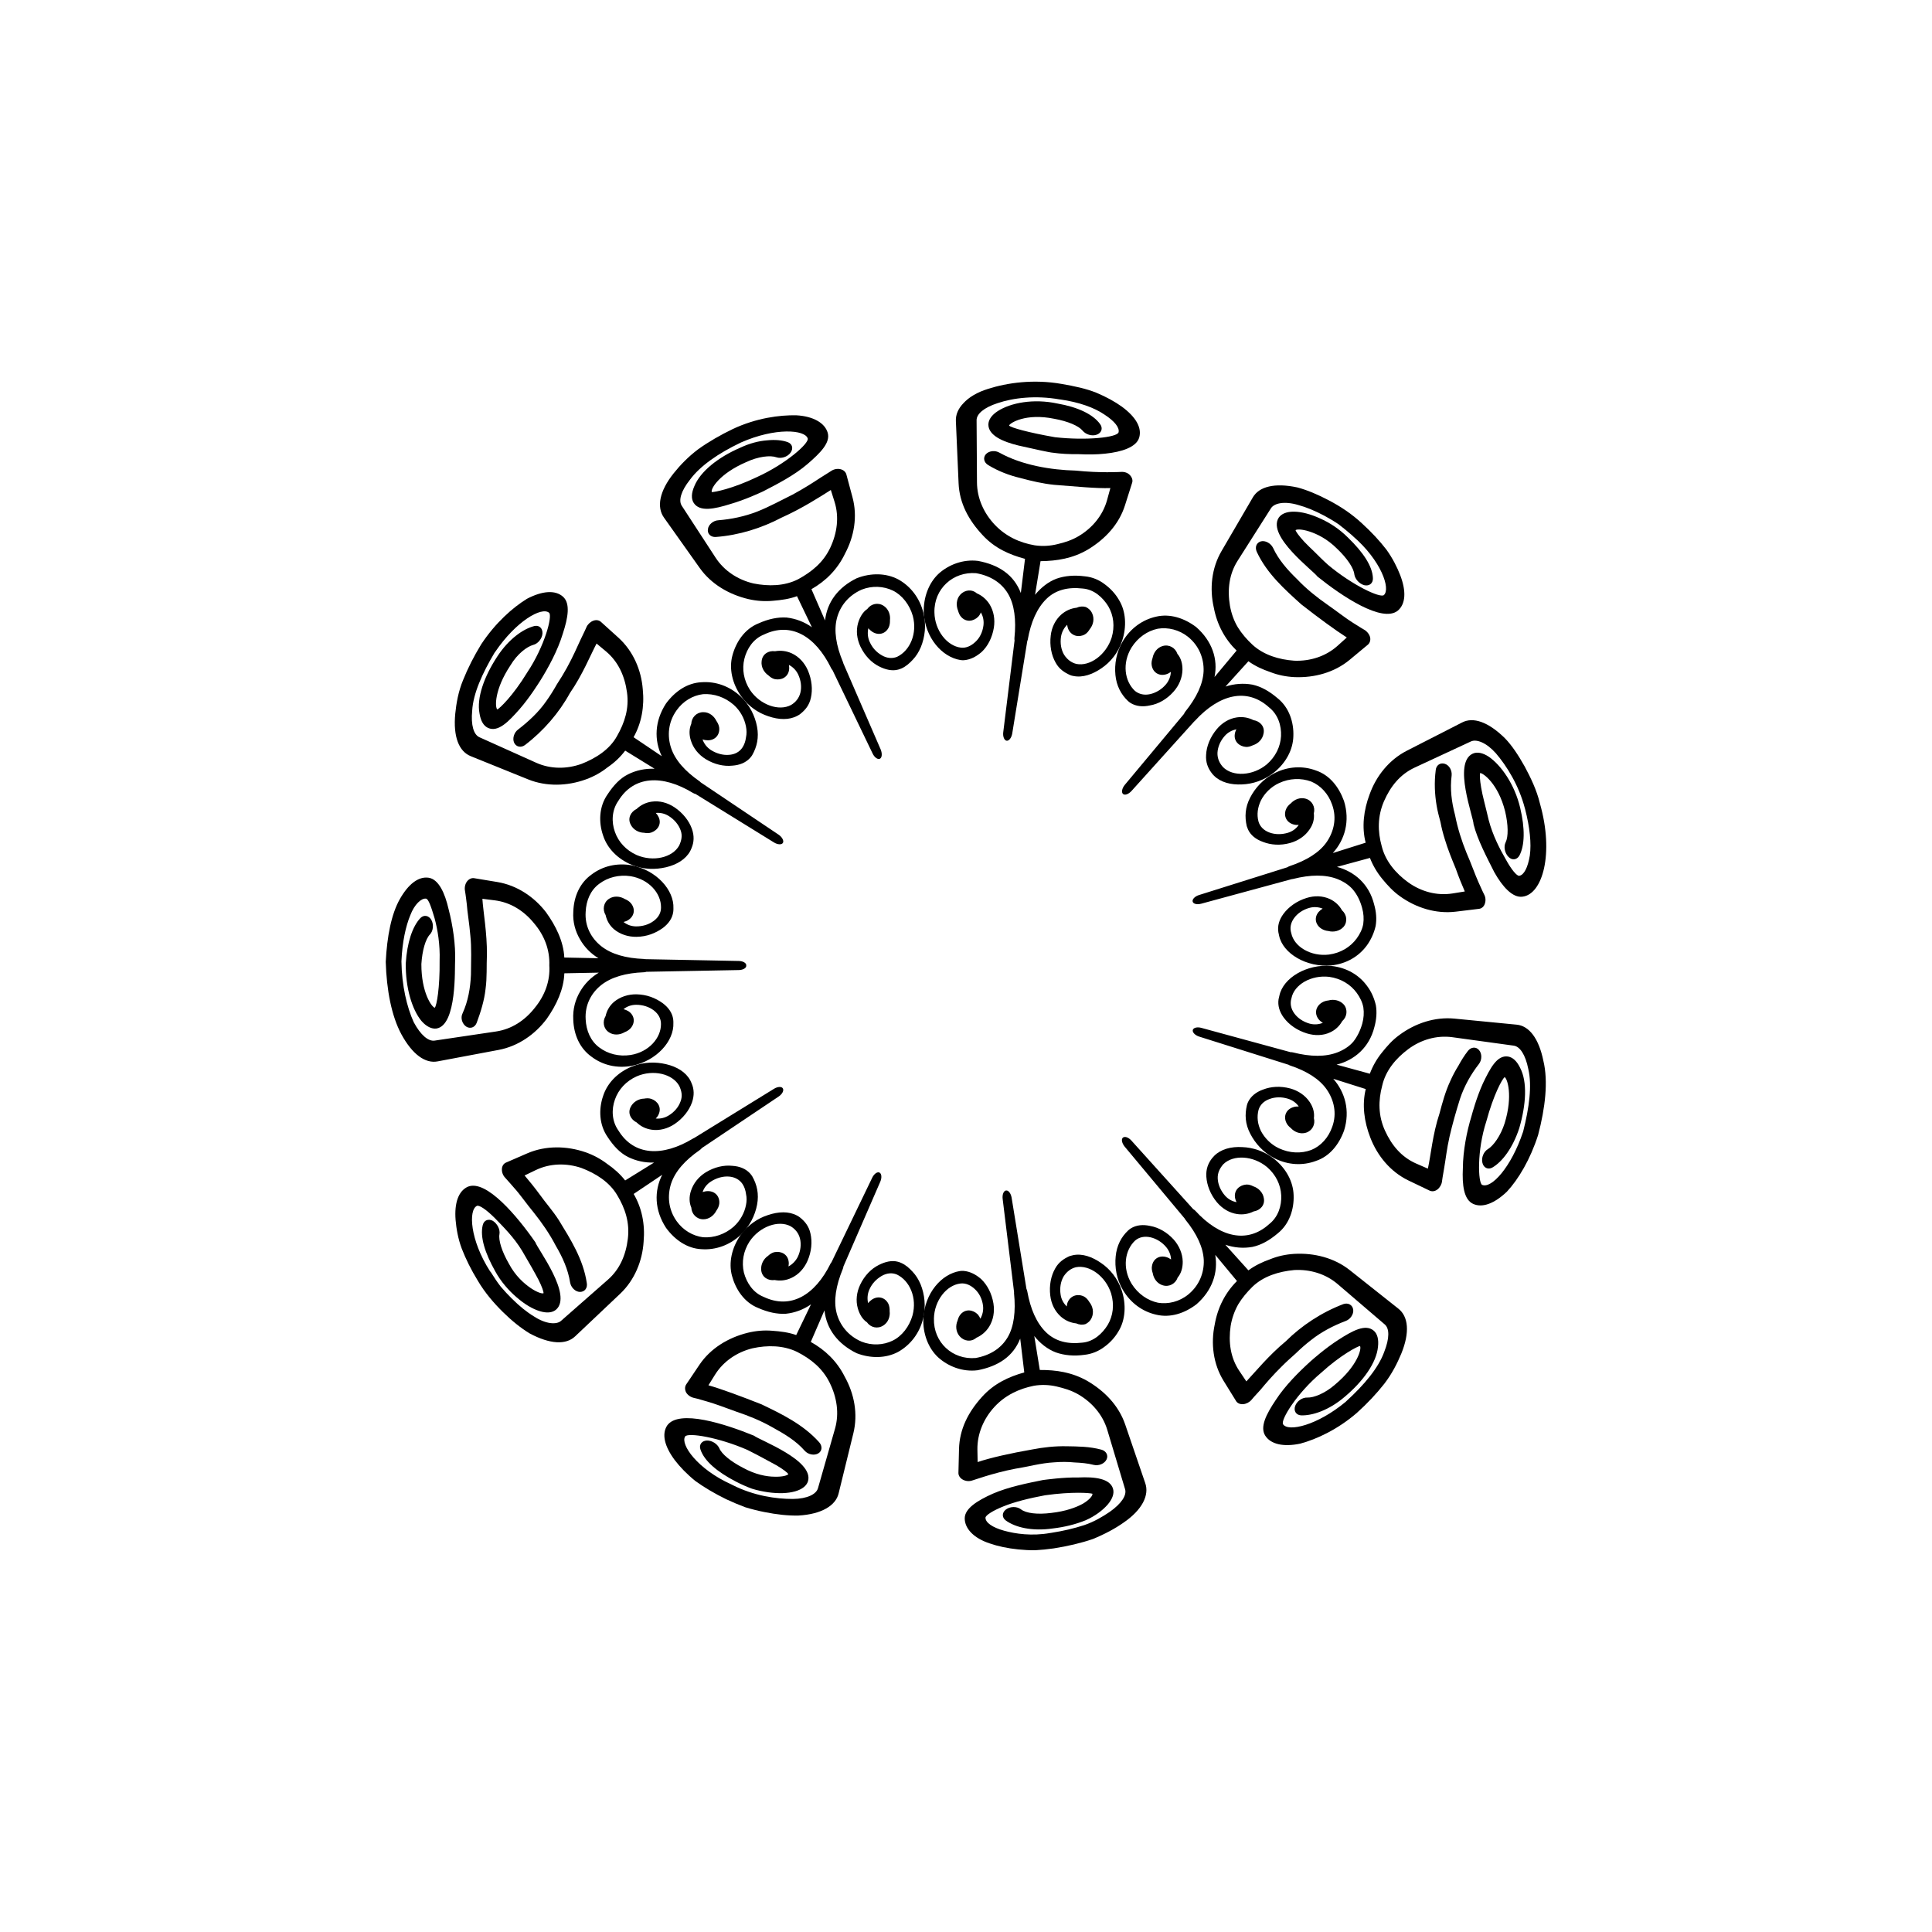 <?xml version="1.0" encoding="utf-8"?>
<!-- Generator: Adobe Illustrator 16.0.4, SVG Export Plug-In . SVG Version: 6.00 Build 0)  -->
<!DOCTYPE svg PUBLIC "-//W3C//DTD SVG 1.1//EN" "http://www.w3.org/Graphics/SVG/1.1/DTD/svg11.dtd">
<svg version="1.1" id="Layer_1" xmlns="http://www.w3.org/2000/svg" xmlns:xlink="http://www.w3.org/1999/xlink" x="0px" y="0px"
	 width="50px" height="50px" viewBox="0 0 50 50" enable-background="new 0 0 50 50" xml:space="preserve">
<g>
	<path d="M38.511,29.736c-0.11,0.064-0.179,0.221-0.147,0.354c0.028,0.131,0.145,0.189,0.258,0.126
		c0.256-0.148,0.53-0.508,0.697-1.021c0.176-0.605,0.213-1.193,0.023-1.557c-0.085-0.177-0.192-0.275-0.314-0.295
		c-0.29-0.044-0.467,0.317-0.648,0.689c-0.169,0.374-0.278,0.78-0.301,0.864c-0.119,0.388-0.217,0.889-0.22,1.335
		c-0.021,0.438,0.024,0.812,0.263,0.924c0.24,0.112,0.553-0.006,0.877-0.315c0.296-0.318,0.604-0.832,0.807-1.466
		c0.186-0.705,0.264-1.392,0.137-1.917c-0.119-0.588-0.373-0.91-0.695-0.939l-1.604-0.156c-0.51-0.05-1.02,0.12-1.43,0.425
		c-0.182,0.132-0.318,0.288-0.451,0.455c-0.135,0.167-0.238,0.349-0.312,0.546l-0.86-0.235c0.463-0.116,0.848-0.445,0.979-0.976
		c0.052-0.19,0.068-0.381,0.037-0.562c-0.043-0.183-0.117-0.352-0.225-0.495c-0.211-0.292-0.536-0.479-0.925-0.521
		c-0.639-0.056-1.253,0.309-1.347,0.771l-0.021,0.091c-0.024,0.159,0.021,0.321,0.134,0.475c0.136,0.184,0.348,0.331,0.596,0.408
		c0.207,0.064,0.422,0.06,0.604-0.026c0.136-0.062,0.244-0.165,0.313-0.29c0.127-0.111,0.15-0.3,0.043-0.429
		c-0.1-0.112-0.262-0.146-0.396-0.108c-0.062,0.007-0.121,0.022-0.178,0.059c-0.162,0.104-0.193,0.292-0.073,0.436
		c0.029,0.034,0.064,0.062,0.104,0.084c-0.106,0.045-0.228,0.053-0.345,0.021c-0.168-0.048-0.309-0.144-0.396-0.266
		c-0.088-0.123-0.113-0.259-0.072-0.391c0.069-0.353,0.511-0.608,0.978-0.553c0.299,0.042,0.551,0.194,0.713,0.417
		c0.08,0.111,0.146,0.24,0.17,0.376c0.02,0.136,0.01,0.278-0.029,0.419c-0.052,0.182-0.13,0.337-0.229,0.463
		c-0.104,0.124-0.25,0.215-0.404,0.276c-0.313,0.124-0.703,0.12-1.158,0.005c-0.021-0.006-0.045-0.008-0.063-0.006l-2.311-0.63
		c-0.106-0.029-0.207-0.004-0.221,0.057c-0.013,0.06,0.062,0.136,0.165,0.169l2.314,0.729c0.01,0.005,0.018,0.011,0.025,0.014
		c0.447,0.148,0.773,0.354,0.963,0.626c0.184,0.266,0.271,0.614,0.142,0.967c-0.097,0.278-0.292,0.496-0.542,0.598
		c-0.264,0.098-0.561,0.085-0.835-0.042c-0.214-0.101-0.372-0.268-0.466-0.445c-0.089-0.18-0.111-0.369-0.064-0.55
		c0.039-0.131,0.138-0.229,0.283-0.281c0.145-0.055,0.315-0.059,0.482-0.007c0.115,0.037,0.211,0.106,0.276,0.2
		c-0.046-0.002-0.092,0.001-0.137,0.016c-0.183,0.053-0.265,0.226-0.188,0.397c0.026,0.061,0.07,0.106,0.12,0.146
		c0.098,0.106,0.249,0.163,0.39,0.12c0.164-0.049,0.249-0.216,0.207-0.377c0.018-0.143-0.02-0.283-0.107-0.415
		c-0.117-0.176-0.301-0.297-0.507-0.354c-0.253-0.067-0.494-0.052-0.702,0.029c-0.186,0.066-0.316,0.176-0.387,0.32
		c-0.014,0.026-0.022,0.057-0.031,0.086c-0.057,0.24-0.046,0.486,0.088,0.739c0.127,0.249,0.342,0.488,0.629,0.635
		c0.35,0.176,0.729,0.194,1.069,0.067c0.354-0.117,0.597-0.422,0.729-0.787c0.161-0.516,0.024-0.994-0.28-1.339l0.841,0.266
		c-0.1,0.406-0.043,0.843,0.119,1.259c0.182,0.471,0.521,0.881,0.98,1.104L37,30.814c0.062,0.028,0.137,0.019,0.201-0.031
		c0.062-0.048,0.109-0.129,0.118-0.21c0.001-0.003,0.005-0.037,0.014-0.097c0.011-0.061,0.024-0.146,0.042-0.248
		c0.037-0.207,0.068-0.5,0.139-0.812c0.072-0.312,0.166-0.647,0.271-0.979c0.109-0.329,0.285-0.64,0.491-0.903
		c0.079-0.104,0.081-0.267,0.001-0.358c-0.078-0.093-0.207-0.081-0.287,0.021c-0.094,0.121-0.173,0.248-0.244,0.379
		c-0.081,0.129-0.152,0.264-0.213,0.401c-0.127,0.272-0.205,0.562-0.279,0.84c-0.181,0.544-0.225,1.097-0.301,1.427l-0.299-0.13
		c-0.381-0.166-0.637-0.47-0.812-0.856c-0.174-0.384-0.174-0.776-0.071-1.16c0.088-0.392,0.353-0.707,0.675-0.947
		c0.326-0.242,0.729-0.362,1.135-0.309l1.593,0.219c0.162,0.021,0.305,0.236,0.378,0.604c0.102,0.434,0.021,1.005-0.129,1.604
		l-0.008,0.027c-0.306,0.915-0.82,1.475-1.058,1.368c-0.104-0.05-0.141-0.877,0.11-1.647c0.186-0.686,0.411-1.098,0.473-1.14
		c0.07,0.036,0.218,0.476,0.002,1.187C38.836,29.4,38.646,29.653,38.511,29.736z"/>
	<path d="M33.836,36.169c-0.13-0.007-0.27,0.089-0.316,0.214c-0.047,0.127,0.02,0.237,0.148,0.246
		c0.294,0.012,0.727-0.131,1.133-0.48c0.482-0.405,0.822-0.885,0.861-1.292c0.022-0.191-0.014-0.334-0.105-0.415
		c-0.219-0.194-0.568,0.008-0.914,0.229c-0.347,0.223-0.658,0.5-0.725,0.559c-0.299,0.271-0.66,0.629-0.902,1.003
		c-0.246,0.366-0.414,0.697-0.272,0.921s0.473,0.299,0.907,0.207c0.417-0.112,0.963-0.362,1.465-0.796
		c0.27-0.243,0.511-0.5,0.711-0.755c0.199-0.258,0.336-0.533,0.438-0.777c0.226-0.553,0.184-0.963-0.078-1.167l-1.259-0.998
		c-0.396-0.313-0.915-0.447-1.432-0.418c-0.226,0.014-0.435,0.061-0.625,0.139c-0.199,0.07-0.394,0.163-0.562,0.288l-0.597-0.663
		c0.229,0.077,0.464,0.098,0.7,0.056c0.229-0.048,0.442-0.17,0.652-0.347c0.312-0.247,0.428-0.639,0.415-0.987
		c-0.009-0.353-0.194-0.696-0.505-0.944c-0.254-0.203-0.555-0.296-0.826-0.305c-0.285-0.017-0.548,0.052-0.721,0.223
		c-0.021,0.021-0.042,0.044-0.061,0.068c-0.1,0.129-0.158,0.28-0.146,0.473c0.014,0.224,0.107,0.463,0.273,0.663
		c0.14,0.165,0.323,0.277,0.526,0.306c0.148,0.022,0.297-0.003,0.425-0.068c0.168-0.026,0.299-0.162,0.264-0.343
		c-0.023-0.148-0.139-0.264-0.272-0.307c-0.058-0.029-0.116-0.049-0.181-0.046c-0.177,0.014-0.318,0.143-0.294,0.33
		c0.006,0.044,0.021,0.086,0.04,0.126c-0.113-0.021-0.219-0.079-0.299-0.171c-0.113-0.13-0.18-0.287-0.187-0.438
		c-0.008-0.15,0.055-0.271,0.145-0.373c0.256-0.253,0.771-0.225,1.13,0.073c0.229,0.197,0.355,0.459,0.368,0.732
		c0.013,0.271-0.078,0.562-0.312,0.745c-0.566,0.514-1.281,0.344-1.912-0.347c-0.018-0.017-0.033-0.03-0.053-0.04l-1.602-1.777
		c-0.075-0.083-0.173-0.116-0.22-0.072c-0.046,0.042-0.022,0.146,0.049,0.232l1.555,1.863c0.005,0.009,0.009,0.02,0.016,0.027
		c0.299,0.37,0.46,0.719,0.475,1.048c0.01,0.322-0.113,0.653-0.405,0.89c-0.229,0.185-0.517,0.254-0.779,0.211
		c-0.271-0.058-0.518-0.229-0.68-0.485c-0.251-0.411-0.18-0.876,0.089-1.126c0.104-0.088,0.241-0.116,0.394-0.083
		c0.15,0.034,0.299,0.124,0.407,0.253c0.077,0.091,0.123,0.209,0.127,0.321c-0.035-0.025-0.076-0.048-0.121-0.061
		c-0.183-0.055-0.345,0.046-0.373,0.232c-0.013,0.062,0.001,0.127,0.021,0.187c0.024,0.144,0.12,0.271,0.263,0.312
		c0.166,0.049,0.328-0.046,0.382-0.203c0.091-0.106,0.132-0.258,0.13-0.412c-0.005-0.21-0.092-0.41-0.234-0.571
		c-0.174-0.191-0.393-0.313-0.606-0.351c-0.188-0.042-0.359-0.025-0.499,0.06c-0.023,0.017-0.051,0.033-0.072,0.055
		c-0.182,0.17-0.297,0.393-0.324,0.673c-0.028,0.275,0.021,0.594,0.188,0.871c0.2,0.338,0.512,0.56,0.865,0.638
		c0.357,0.085,0.729-0.033,1.039-0.271c0.406-0.355,0.563-0.816,0.485-1.278l0.562,0.677c-0.298,0.297-0.498,0.678-0.576,1.126
		c-0.104,0.492-0.04,1.02,0.229,1.456l0.322,0.521c0.033,0.059,0.104,0.09,0.186,0.084c0.081-0.007,0.162-0.05,0.214-0.111
		c0.001-0.003,0.024-0.028,0.063-0.074c0.041-0.045,0.1-0.107,0.17-0.186c0.136-0.165,0.326-0.385,0.553-0.608
		c0.111-0.112,0.236-0.224,0.363-0.337c0.123-0.12,0.252-0.234,0.391-0.341c0.271-0.216,0.587-0.378,0.896-0.495
		c0.123-0.043,0.215-0.178,0.197-0.297c-0.018-0.12-0.132-0.183-0.254-0.141c-0.562,0.213-1.082,0.556-1.49,0.962
		c-0.442,0.365-0.787,0.79-1.021,1.039l-0.182-0.271c-0.229-0.34-0.286-0.744-0.225-1.162c0.033-0.203,0.102-0.394,0.197-0.562
		c0.1-0.165,0.225-0.314,0.367-0.454c0.287-0.277,0.686-0.396,1.08-0.433c0.406-0.023,0.812,0.096,1.123,0.361l1.221,1.046
		c0.125,0.105,0.125,0.36-0.012,0.708c-0.15,0.419-0.521,0.858-0.977,1.274l-0.021,0.021c-0.739,0.614-1.488,0.785-1.621,0.581
		c-0.07-0.11,0.358-0.804,0.979-1.327c0.523-0.475,0.946-0.688,1.012-0.699c0.049,0.077-0.072,0.519-0.641,0.995
		C34.29,36.064,33.996,36.175,33.836,36.169z"/>
	<path d="M28.023,38.917c-0.178,0.098-0.449,0.196-0.815,0.237c-0.354,0.046-0.657,0.011-0.789-0.095
		c-0.104-0.077-0.274-0.075-0.382,0.004c-0.108,0.079-0.113,0.207-0.008,0.286c0.242,0.178,0.678,0.285,1.212,0.208
		c0.312-0.036,0.604-0.11,0.854-0.212c0.245-0.108,0.442-0.258,0.572-0.407c0.125-0.147,0.172-0.287,0.139-0.405
		c-0.076-0.275-0.487-0.316-0.896-0.296c-0.412-0.006-0.827,0.056-0.913,0.065c-0.398,0.08-0.896,0.178-1.302,0.354
		c-0.404,0.18-0.725,0.383-0.728,0.635c-0.002,0.268,0.234,0.518,0.648,0.653c0.206,0.072,0.456,0.126,0.738,0.155
		c0.141,0.013,0.287,0.024,0.441,0.021c0.154-0.009,0.314-0.024,0.479-0.048c0.356-0.056,0.702-0.136,1.01-0.242
		c0.305-0.125,0.574-0.269,0.791-0.422c0.492-0.335,0.674-0.718,0.564-1.027l-0.52-1.521c-0.166-0.48-0.525-0.857-0.979-1.122
		c-0.394-0.223-0.805-0.286-1.229-0.283l-0.143-0.879c0.148,0.188,0.341,0.342,0.56,0.425c0.216,0.076,0.465,0.1,0.735,0.062
		c0.195-0.02,0.374-0.096,0.521-0.208c0.149-0.108,0.272-0.245,0.361-0.397c0.184-0.296,0.207-0.7,0.084-1.068
		c-0.104-0.309-0.308-0.553-0.531-0.703c-0.229-0.16-0.488-0.253-0.725-0.203c-0.029,0.006-0.061,0.014-0.089,0.023
		c-0.147,0.066-0.282,0.153-0.375,0.321c-0.11,0.192-0.159,0.443-0.127,0.702c0.025,0.214,0.12,0.409,0.275,0.545
		c0.114,0.1,0.251,0.159,0.396,0.174c0.077,0.036,0.161,0.042,0.234,0.021c0.071-0.03,0.134-0.089,0.168-0.169
		c0.062-0.139,0.026-0.296-0.062-0.405c-0.033-0.055-0.072-0.104-0.127-0.136c-0.156-0.087-0.343-0.04-0.424,0.122
		c-0.021,0.04-0.029,0.084-0.033,0.128c-0.085-0.08-0.144-0.188-0.16-0.309c-0.026-0.171,0.003-0.337,0.078-0.466
		c0.078-0.123,0.188-0.207,0.317-0.239c0.354-0.07,0.771,0.233,0.913,0.678c0.086,0.29,0.052,0.576-0.087,0.812
		c-0.139,0.228-0.368,0.438-0.663,0.462c-0.377,0.043-0.693-0.034-0.936-0.27c-0.244-0.239-0.402-0.599-0.485-1.062
		c-0.005-0.021-0.012-0.043-0.021-0.062l-0.384-2.362c-0.02-0.109-0.082-0.192-0.145-0.182c-0.062,0.01-0.1,0.107-0.086,0.219
		l0.295,2.41c0,0.01-0.002,0.02-0.001,0.031c0.048,0.462-0.001,0.869-0.169,1.146c-0.168,0.28-0.451,0.462-0.824,0.529
		c-0.593,0.052-1.096-0.4-1.08-1.02c0.009-0.463,0.324-0.867,0.688-0.908c0.135-0.016,0.267,0.045,0.375,0.149
		c0.108,0.1,0.185,0.25,0.207,0.42c0.016,0.12-0.01,0.239-0.068,0.342c-0.016-0.041-0.039-0.079-0.067-0.111
		c-0.124-0.123-0.313-0.149-0.44-0.008c-0.043,0.048-0.067,0.105-0.083,0.167c-0.058,0.133-0.045,0.292,0.053,0.406
		c0.113,0.131,0.3,0.155,0.432,0.04c0.134-0.059,0.249-0.156,0.331-0.285c0.11-0.177,0.146-0.39,0.112-0.604
		c-0.042-0.256-0.159-0.48-0.319-0.632c-0.138-0.119-0.29-0.197-0.453-0.21c-0.029-0.002-0.062-0.001-0.093,0.003
		c-0.478,0.073-0.914,0.573-0.949,1.225c-0.016,0.388,0.123,0.768,0.383,1.009c0.257,0.233,0.632,0.383,1.021,0.334
		c0.534-0.104,0.919-0.354,1.103-0.819l0.105,0.875c-0.407,0.114-0.785,0.29-1.094,0.633c-0.354,0.391-0.583,0.833-0.595,1.354
		l-0.015,0.614c-0.001,0.067,0.04,0.132,0.11,0.172c0.072,0.041,0.163,0.051,0.24,0.026c0.006-0.002,0.133-0.043,0.336-0.108
		c0.203-0.062,0.478-0.14,0.792-0.2c0.312-0.047,0.653-0.146,1.002-0.164c0.173-0.014,0.348-0.015,0.521,0.003
		c0.172,0.008,0.339,0.021,0.504,0.064c0.127,0.03,0.276-0.032,0.328-0.141c0.054-0.109-0.013-0.224-0.138-0.255
		c-0.3-0.081-0.597-0.082-0.897-0.087c-0.302-0.006-0.599,0.027-0.883,0.082c-0.563,0.098-1.089,0.216-1.418,0.327l-0.006-0.324
		c-0.006-0.408,0.162-0.801,0.441-1.104c0.278-0.301,0.634-0.469,1.023-0.547c0.197-0.033,0.396-0.025,0.589,0.02
		c0.191,0.045,0.376,0.099,0.555,0.202c0.354,0.204,0.634,0.525,0.752,0.916l0.462,1.54c0.047,0.156-0.092,0.37-0.396,0.585
		c-0.183,0.124-0.401,0.255-0.661,0.344c-0.26,0.085-0.549,0.153-0.854,0.2l-0.029,0.004c-0.473,0.084-0.896,0.022-1.193-0.06
		c-0.302-0.084-0.479-0.209-0.48-0.334c-0.002-0.062,0.188-0.185,0.472-0.298c0.284-0.115,0.665-0.209,1.067-0.284
		c0.702-0.099,1.17-0.062,1.229-0.04C28.282,38.703,28.2,38.813,28.023,38.917z"/>
	<path d="M22.17,35.021c0.364,0.14,0.757,0.134,1.072-0.033c0.32-0.18,0.555-0.483,0.648-0.863c0.078-0.313,0.039-0.632-0.065-0.887
		c-0.054-0.128-0.124-0.239-0.209-0.328c-0.085-0.093-0.183-0.179-0.292-0.225c-0.028-0.015-0.06-0.023-0.086-0.031
		c-0.156-0.043-0.328-0.001-0.494,0.083c-0.195,0.096-0.371,0.275-0.482,0.51c-0.093,0.194-0.119,0.411-0.062,0.613
		c0.041,0.145,0.12,0.286,0.236,0.36c0.096,0.137,0.277,0.18,0.424,0.084c0.125-0.078,0.182-0.229,0.164-0.371
		c0.003-0.065-0.006-0.129-0.031-0.187c-0.082-0.169-0.268-0.219-0.426-0.114c-0.039,0.026-0.072,0.058-0.101,0.093
		c-0.025-0.116-0.017-0.237,0.032-0.349c0.069-0.159,0.182-0.273,0.318-0.354c0.135-0.077,0.272-0.09,0.398-0.036
		c0.328,0.158,0.525,0.599,0.402,1.056c-0.082,0.288-0.273,0.537-0.515,0.654c-0.24,0.117-0.536,0.133-0.809,0.024
		c-0.345-0.151-0.558-0.427-0.64-0.738c-0.082-0.315-0.021-0.703,0.16-1.143c0.009-0.021,0.014-0.043,0.016-0.063l0.954-2.194
		c0.044-0.103,0.035-0.209-0.021-0.236c-0.055-0.027-0.139,0.031-0.188,0.133l-1.054,2.188c-0.007,0.008-0.015,0.016-0.019,0.024
		c-0.412,0.842-1.049,1.201-1.739,0.871c-0.275-0.109-0.44-0.368-0.509-0.629c-0.062-0.267-0.016-0.553,0.148-0.806
		c0.262-0.388,0.75-0.56,1.064-0.39c0.115,0.07,0.204,0.173,0.24,0.318c0.035,0.146,0.018,0.313-0.057,0.472
		c-0.055,0.108-0.139,0.193-0.241,0.248c0.009-0.045,0.011-0.09,0.003-0.134c-0.028-0.185-0.198-0.271-0.373-0.234
		c-0.061,0.016-0.112,0.051-0.158,0.093c-0.118,0.08-0.193,0.223-0.178,0.372c0.019,0.182,0.178,0.279,0.348,0.255
		c0.145,0.027,0.291,0.012,0.43-0.053c0.188-0.085,0.332-0.244,0.42-0.442c0.104-0.237,0.128-0.493,0.076-0.712
		c-0.041-0.188-0.145-0.312-0.271-0.413c-0.023-0.019-0.05-0.034-0.077-0.049c-0.213-0.114-0.481-0.104-0.754-0.011
		c-0.258,0.082-0.521,0.258-0.709,0.522c-0.225,0.322-0.311,0.712-0.219,1.05c0.09,0.336,0.309,0.685,0.677,0.831
		c0.247,0.109,0.487,0.163,0.716,0.15c0.236-0.025,0.455-0.107,0.652-0.244l-0.383,0.795c-0.197-0.07-0.412-0.097-0.621-0.111
		c-0.208-0.018-0.424,0-0.642,0.054c-0.505,0.127-0.957,0.405-1.241,0.825l-0.343,0.51c-0.038,0.057-0.039,0.134-0.003,0.206
		c0.041,0.069,0.115,0.122,0.197,0.141c0.002,0,0.036,0.01,0.096,0.023c0.06,0.017,0.143,0.041,0.244,0.07
		c0.204,0.058,0.473,0.158,0.772,0.268c0.306,0.102,0.63,0.232,0.933,0.406c0.305,0.168,0.604,0.345,0.828,0.603
		c0.09,0.1,0.248,0.129,0.351,0.068c0.104-0.062,0.11-0.193,0.021-0.291c-0.415-0.462-0.97-0.729-1.491-0.979
		c-0.537-0.212-1.039-0.398-1.373-0.493l0.172-0.276c0.218-0.347,0.568-0.582,0.967-0.681c0.387-0.085,0.801-0.079,1.156,0.093
		c0.357,0.183,0.66,0.424,0.845,0.803c0.186,0.377,0.247,0.791,0.137,1.18l-0.442,1.545c-0.045,0.157-0.279,0.274-0.648,0.278
		c-0.434,0.002-1.018-0.083-1.566-0.362l-0.027-0.014c-0.881-0.396-1.326-1.037-1.197-1.241c0.07-0.107,0.863,0.021,1.61,0.347
		c0.319,0.158,0.571,0.303,0.759,0.402c0.182,0.108,0.284,0.192,0.303,0.225c-0.025,0.034-0.149,0.073-0.355,0.067
		c-0.207-0.001-0.495-0.053-0.818-0.23c-0.316-0.162-0.555-0.358-0.614-0.506c-0.052-0.115-0.194-0.205-0.325-0.2
		c-0.133,0.007-0.207,0.111-0.162,0.235c0.1,0.298,0.436,0.578,0.913,0.826c0.14,0.072,0.281,0.136,0.42,0.186
		c0.144,0.045,0.282,0.072,0.416,0.092c0.271,0.037,0.509,0.03,0.7-0.024c0.184-0.053,0.297-0.145,0.333-0.262
		c0.157-0.545-1.257-1.063-1.397-1.178c-0.74-0.303-1.945-0.693-2.248-0.264c-0.146,0.224-0.067,0.542,0.197,0.896
		c0.134,0.176,0.312,0.361,0.534,0.541c0.229,0.165,0.498,0.325,0.797,0.471c0.165,0.077,0.329,0.146,0.492,0.207
		c0.168,0.051,0.333,0.093,0.493,0.124c0.32,0.065,0.623,0.098,0.888,0.091c0.601-0.035,0.961-0.261,1.036-0.571l0.383-1.562
		c0.121-0.499,0.023-1.016-0.223-1.457c-0.205-0.411-0.516-0.7-0.88-0.903l0.354-0.817C21.39,34.395,21.678,34.779,22.17,35.021z"/>
	<path d="M17.237,31.777c0.229,0.313,0.551,0.536,0.92,0.552c0.361,0.025,0.723-0.101,1.01-0.368c0.234-0.22,0.375-0.51,0.426-0.783
		c0.053-0.278-0.002-0.521-0.125-0.735c-0.017-0.026-0.035-0.051-0.056-0.074c-0.108-0.12-0.269-0.187-0.462-0.198
		c-0.217-0.023-0.461,0.032-0.684,0.168c-0.183,0.113-0.32,0.281-0.385,0.482c-0.048,0.148-0.047,0.301,0.01,0.431
		c0.008,0.165,0.137,0.303,0.309,0.303c0.146,0.002,0.274-0.095,0.34-0.224c0.037-0.054,0.066-0.11,0.074-0.175
		c0.021-0.188-0.104-0.331-0.294-0.33c-0.046,0-0.093,0.01-0.136,0.024c0.033-0.106,0.111-0.206,0.213-0.271
		c0.141-0.093,0.311-0.141,0.465-0.13c0.152,0.011,0.275,0.077,0.353,0.191c0.051,0.076,0.08,0.167,0.092,0.262
		c0.021,0.09,0.019,0.188-0.001,0.285c-0.038,0.197-0.145,0.402-0.318,0.559c-0.229,0.2-0.513,0.293-0.791,0.274
		c-0.266-0.033-0.521-0.183-0.688-0.42c-0.218-0.309-0.239-0.662-0.141-0.969c0.104-0.313,0.356-0.602,0.747-0.872
		c0.019-0.014,0.034-0.028,0.048-0.047l1.987-1.333c0.093-0.062,0.144-0.155,0.11-0.211c-0.029-0.054-0.135-0.049-0.229,0.01
		l-2.066,1.273c-0.009,0.004-0.019,0.006-0.026,0.012c-0.797,0.483-1.534,0.448-1.934-0.205c-0.172-0.242-0.183-0.545-0.09-0.804
		c0.091-0.259,0.287-0.474,0.562-0.598c0.43-0.187,0.932-0.065,1.103,0.249c0.056,0.122,0.089,0.251,0.034,0.396
		c-0.05,0.144-0.156,0.274-0.306,0.366c-0.103,0.064-0.22,0.091-0.337,0.08c0.032-0.033,0.061-0.07,0.076-0.111
		c0.078-0.171-0.02-0.337-0.188-0.396c-0.062-0.021-0.123-0.02-0.188-0.008c-0.141,0.003-0.283,0.081-0.35,0.218
		c-0.084,0.163,0.008,0.327,0.156,0.399c0.104,0.101,0.237,0.166,0.389,0.188c0.203,0.029,0.41-0.026,0.591-0.146
		c0.216-0.146,0.376-0.348,0.451-0.559c0.063-0.18,0.056-0.346-0.008-0.493c-0.013-0.026-0.022-0.056-0.037-0.082
		c-0.116-0.213-0.347-0.351-0.624-0.416c-0.274-0.064-0.58-0.062-0.886,0.061c-0.368,0.15-0.637,0.427-0.745,0.763
		c-0.115,0.333-0.107,0.74,0.118,1.062c0.149,0.227,0.313,0.405,0.522,0.513c0.212,0.105,0.439,0.154,0.679,0.147l-0.748,0.463
		c-0.13-0.166-0.289-0.308-0.466-0.429c-0.165-0.126-0.354-0.229-0.563-0.302c-0.486-0.167-1.027-0.174-1.494,0.025l-0.562,0.244
		c-0.062,0.027-0.104,0.092-0.105,0.171c-0.003,0.08,0.029,0.165,0.089,0.225c0.002,0.003,0.023,0.026,0.065,0.073
		c0.04,0.046,0.1,0.11,0.166,0.189c0.146,0.159,0.307,0.396,0.512,0.644c0.199,0.25,0.4,0.536,0.561,0.847
		c0.176,0.298,0.319,0.614,0.372,0.952c0.022,0.131,0.136,0.245,0.257,0.246c0.125-0.002,0.197-0.104,0.175-0.23
		c-0.091-0.618-0.423-1.135-0.724-1.628c-0.155-0.242-0.344-0.452-0.487-0.654c-0.146-0.199-0.288-0.372-0.399-0.502l0.295-0.142
		c0.367-0.175,0.79-0.183,1.176-0.052c0.369,0.14,0.725,0.361,0.926,0.704c0.207,0.343,0.327,0.711,0.275,1.13
		c-0.051,0.42-0.209,0.791-0.521,1.062l-1.207,1.06c-0.115,0.104-0.393,0.087-0.698-0.112c-0.187-0.112-0.382-0.271-0.575-0.463
		c-0.1-0.098-0.195-0.201-0.29-0.312c-0.09-0.115-0.173-0.243-0.255-0.373L12.682,32.9c-0.521-0.812-0.562-1.588-0.339-1.692
		c0.059-0.027,0.241,0.095,0.458,0.311c0.211,0.218,0.5,0.501,0.711,0.852c0.181,0.307,0.324,0.558,0.422,0.745
		c0.095,0.188,0.137,0.316,0.132,0.353c-0.038,0.016-0.163-0.02-0.335-0.136c-0.166-0.116-0.392-0.307-0.564-0.634
		c-0.178-0.309-0.271-0.604-0.241-0.759c0.022-0.127-0.06-0.274-0.17-0.344c-0.115-0.063-0.233-0.019-0.263,0.111
		c-0.074,0.302,0.057,0.719,0.32,1.188c0.15,0.276,0.354,0.506,0.559,0.681c0.203,0.176,0.409,0.3,0.598,0.357
		c0.183,0.056,0.326,0.04,0.42-0.039c0.435-0.377-0.479-1.572-0.535-1.744c-0.455-0.657-1.268-1.636-1.747-1.438
		c-0.243,0.109-0.353,0.42-0.317,0.863c0.019,0.219,0.061,0.478,0.16,0.741c0.102,0.264,0.24,0.544,0.414,0.827
		c0.184,0.313,0.416,0.581,0.648,0.81c0.232,0.229,0.467,0.418,0.693,0.555c0.531,0.284,0.944,0.301,1.18,0.075l1.167-1.104
		c0.371-0.353,0.573-0.846,0.604-1.348c0.04-0.448-0.046-0.872-0.258-1.232l0.739-0.496C16.925,30.823,16.938,31.318,17.237,31.777z
		"/>
	<path d="M11.164,23.808c-0.067-0.117-0.193-0.141-0.284-0.049c-0.205,0.215-0.345,0.634-0.379,1.171
		c-0.008,0.627,0.16,1.197,0.408,1.494c0.127,0.146,0.266,0.21,0.386,0.194c0.536-0.081,0.47-1.581,0.483-1.753
		c0.016-0.403-0.057-0.911-0.169-1.338c-0.096-0.423-0.26-0.771-0.514-0.811c-0.264-0.04-0.526,0.162-0.747,0.552
		c-0.219,0.387-0.332,0.964-0.365,1.625c0.021,0.724,0.149,1.398,0.402,1.869c0.287,0.53,0.625,0.769,0.943,0.706l1.58-0.297
		c0.502-0.096,0.939-0.399,1.244-0.807c0.248-0.354,0.439-0.758,0.453-1.175l0.892-0.017c-0.204,0.123-0.368,0.288-0.486,0.492
		c-0.12,0.205-0.19,0.45-0.175,0.721c0.012,0.393,0.17,0.748,0.473,0.963c0.289,0.219,0.658,0.307,1.043,0.236
		c0.639-0.128,1.096-0.641,1.075-1.111c0.001-0.032-0.001-0.062-0.005-0.094c-0.021-0.159-0.117-0.302-0.271-0.417
		c-0.189-0.136-0.412-0.223-0.675-0.229c-0.215-0.004-0.424,0.062-0.588,0.198c-0.114,0.099-0.185,0.226-0.215,0.364
		c-0.087,0.144-0.056,0.328,0.087,0.422c0.122,0.081,0.281,0.07,0.406-0.004c0.061-0.023,0.115-0.058,0.158-0.106
		c0.123-0.146,0.098-0.334-0.062-0.438c-0.039-0.022-0.082-0.041-0.125-0.052c0.088-0.071,0.2-0.112,0.322-0.113
		c0.174-0.002,0.338,0.052,0.46,0.144c0.122,0.093,0.188,0.216,0.187,0.353c0.004,0.362-0.315,0.726-0.785,0.802
		c-0.303,0.047-0.59-0.028-0.812-0.195c-0.225-0.167-0.338-0.436-0.352-0.727c-0.023-0.375,0.146-0.684,0.404-0.889
		c0.265-0.207,0.637-0.312,1.105-0.33c0.021-0.001,0.045-0.005,0.062-0.012l2.394-0.045c0.112-0.002,0.198-0.055,0.191-0.117
		c0.008-0.062-0.079-0.115-0.19-0.118l-2.428-0.047c-0.012-0.002-0.021-0.005-0.029-0.005c-0.471-0.018-0.843-0.124-1.105-0.33
		c-0.258-0.205-0.43-0.514-0.404-0.889c0.013-0.293,0.125-0.561,0.352-0.727c0.223-0.167,0.51-0.241,0.811-0.196
		c0.473,0.079,0.789,0.44,0.787,0.804c0.003,0.136-0.062,0.259-0.187,0.352c-0.123,0.093-0.286,0.145-0.46,0.143
		c-0.122-0.001-0.234-0.042-0.323-0.114c0.044-0.01,0.087-0.027,0.126-0.053c0.158-0.102,0.186-0.29,0.062-0.436
		c-0.043-0.05-0.1-0.082-0.156-0.106c-0.125-0.075-0.285-0.086-0.408-0.005c-0.143,0.094-0.174,0.278-0.088,0.421
		c0.031,0.141,0.101,0.267,0.216,0.366c0.164,0.136,0.373,0.201,0.588,0.197c0.263-0.005,0.483-0.091,0.675-0.227
		c0.154-0.115,0.25-0.258,0.271-0.418c0.004-0.03,0.006-0.06,0.005-0.092c0.021-0.473-0.438-0.985-1.076-1.113
		c-0.385-0.07-0.753,0.019-1.042,0.237c-0.303,0.215-0.461,0.57-0.473,0.962c-0.018,0.268,0.053,0.51,0.172,0.714
		c0.115,0.203,0.277,0.368,0.479,0.491l-0.884-0.018c-0.02-0.418-0.22-0.821-0.473-1.172c-0.309-0.401-0.752-0.697-1.258-0.782
		l-0.605-0.1c-0.064-0.01-0.135,0.022-0.184,0.087c-0.047,0.065-0.066,0.155-0.051,0.236c0,0.002,0.005,0.037,0.015,0.097
		c0.007,0.061,0.021,0.145,0.032,0.25c0.014,0.208,0.066,0.496,0.092,0.814c0.035,0.317,0.018,0.666,0.016,1.012
		c-0.015,0.346-0.074,0.688-0.217,1.002c-0.061,0.12-0.008,0.276,0.096,0.344c0.104,0.065,0.224,0.021,0.27-0.1
		c0.104-0.281,0.197-0.578,0.229-0.876c0.041-0.297,0.022-0.594,0.035-0.881c0.006-0.574-0.096-1.111-0.117-1.451l0.322,0.04
		c0.408,0.052,0.754,0.272,1.014,0.592c0.271,0.317,0.412,0.694,0.396,1.092c0.025,0.399-0.112,0.776-0.378,1.1
		c-0.254,0.323-0.596,0.55-1.002,0.61l-1.59,0.236c-0.161,0.023-0.361-0.144-0.538-0.475c-0.179-0.39-0.31-0.954-0.319-1.569
		l0.001-0.028c0.021-0.478,0.11-0.891,0.229-1.175c0.109-0.286,0.287-0.441,0.404-0.428c0.066,0.007,0.134,0.208,0.223,0.506
		c0.082,0.3,0.145,0.691,0.131,1.099c0.008,0.707-0.076,1.164-0.125,1.219c-0.078-0.014-0.35-0.393-0.347-1.132
		c0.022-0.354,0.109-0.648,0.222-0.766C11.212,24.094,11.229,23.926,11.164,23.808z"/>
	<path d="M13.797,16.691c0.125-0.031,0.232-0.161,0.242-0.295c0.008-0.135-0.084-0.224-0.211-0.194
		c-0.286,0.072-0.657,0.331-0.953,0.78c-0.348,0.527-0.543,1.081-0.465,1.483c0.03,0.191,0.104,0.319,0.218,0.372
		c0.266,0.124,0.542-0.172,0.814-0.479c0.271-0.31,0.489-0.667,0.538-0.74c0.214-0.343,0.456-0.789,0.585-1.217
		c0.137-0.417,0.2-0.785,0.005-0.959c-0.199-0.177-0.534-0.153-0.931,0.054c-0.368,0.226-0.817,0.621-1.184,1.176
		c-0.19,0.309-0.349,0.625-0.47,0.927c-0.125,0.3-0.176,0.607-0.203,0.871c-0.057,0.596,0.094,0.975,0.399,1.099l1.489,0.602
		c0.467,0.189,1.011,0.175,1.494-0.001c0.209-0.076,0.396-0.181,0.559-0.311c0.178-0.121,0.331-0.265,0.457-0.433l0.761,0.469
		c-0.241-0.009-0.474,0.038-0.688,0.145c-0.212,0.106-0.377,0.288-0.528,0.516c-0.228,0.324-0.233,0.731-0.118,1.064
		c0.108,0.336,0.377,0.61,0.746,0.764c0.306,0.123,0.608,0.125,0.886,0.06c0.276-0.066,0.507-0.205,0.622-0.416
		c0.016-0.027,0.025-0.056,0.038-0.084c0.062-0.148,0.071-0.312,0.008-0.492c-0.075-0.212-0.235-0.413-0.451-0.559
		c-0.181-0.12-0.388-0.176-0.591-0.146c-0.149,0.021-0.283,0.087-0.389,0.188c-0.148,0.072-0.24,0.238-0.156,0.4
		c0.064,0.137,0.208,0.215,0.35,0.217c0.062,0.012,0.126,0.014,0.188-0.007c0.17-0.061,0.268-0.226,0.188-0.397
		c-0.018-0.04-0.043-0.077-0.074-0.109c0.115-0.012,0.232,0.015,0.335,0.079c0.147,0.093,0.255,0.224,0.306,0.366
		c0.055,0.144,0.021,0.273-0.035,0.396c-0.17,0.314-0.672,0.433-1.102,0.248c-0.273-0.123-0.472-0.339-0.562-0.598
		c-0.093-0.259-0.081-0.562,0.088-0.803c0.397-0.653,1.137-0.688,1.933-0.205c0.021,0.012,0.04,0.02,0.062,0.024l2.036,1.258
		c0.095,0.058,0.198,0.062,0.229,0.009c0.031-0.053-0.02-0.148-0.109-0.21l-2.018-1.355c-0.008-0.006-0.014-0.015-0.021-0.021
		c-0.391-0.271-0.643-0.559-0.747-0.872c-0.101-0.307-0.077-0.662,0.141-0.969c0.168-0.24,0.423-0.39,0.688-0.421
		c0.278-0.018,0.562,0.075,0.791,0.275c0.176,0.156,0.28,0.361,0.318,0.558c0.02,0.1,0.021,0.196,0.001,0.286
		c-0.012,0.096-0.041,0.185-0.092,0.262c-0.075,0.114-0.198,0.181-0.353,0.19c-0.154,0.012-0.324-0.036-0.467-0.128
		c-0.1-0.066-0.178-0.167-0.211-0.273c0.043,0.016,0.09,0.024,0.136,0.024c0.188,0.001,0.315-0.142,0.294-0.329
		c-0.008-0.063-0.037-0.122-0.073-0.174c-0.063-0.13-0.192-0.229-0.341-0.225c-0.172,0-0.301,0.136-0.309,0.302
		c-0.057,0.129-0.058,0.282-0.01,0.432c0.062,0.201,0.202,0.369,0.385,0.482c0.223,0.136,0.467,0.191,0.684,0.168
		c0.193-0.012,0.354-0.079,0.462-0.199c0.021-0.022,0.039-0.046,0.056-0.073c0.123-0.215,0.178-0.457,0.125-0.736
		c-0.051-0.274-0.189-0.563-0.426-0.785c-0.287-0.267-0.646-0.392-1.01-0.366c-0.37,0.017-0.689,0.237-0.92,0.551
		c-0.295,0.454-0.311,0.945-0.109,1.364l-0.73-0.492c0.205-0.364,0.284-0.791,0.238-1.241c-0.039-0.502-0.25-0.989-0.629-1.334
		l-0.455-0.411c-0.051-0.045-0.126-0.057-0.201-0.027c-0.074,0.029-0.143,0.093-0.174,0.168c-0.001,0.002-0.016,0.033-0.04,0.089
		c-0.024,0.053-0.062,0.131-0.108,0.225c-0.089,0.193-0.205,0.46-0.359,0.738c-0.078,0.14-0.164,0.284-0.258,0.426
		c-0.083,0.148-0.175,0.296-0.277,0.438c-0.197,0.284-0.46,0.525-0.723,0.728c-0.106,0.076-0.155,0.231-0.106,0.342
		c0.05,0.111,0.179,0.138,0.281,0.062c0.479-0.365,0.886-0.837,1.163-1.345c0.326-0.471,0.531-0.981,0.69-1.282l0.251,0.209
		c0.312,0.265,0.479,0.634,0.536,1.052c0.06,0.418-0.06,0.788-0.258,1.134c-0.192,0.349-0.548,0.573-0.915,0.718
		c-0.383,0.139-0.807,0.139-1.179-0.029l-1.466-0.659c-0.149-0.066-0.224-0.312-0.188-0.686c0.025-0.446,0.263-0.97,0.578-1.5
		l0.018-0.024c0.541-0.796,1.201-1.174,1.394-1.012c0.095,0.083-0.117,0.874-0.567,1.547c-0.368,0.604-0.713,0.93-0.773,0.956
		c-0.065-0.058-0.074-0.517,0.336-1.135C13.388,16.918,13.643,16.732,13.797,16.691z"/>
	<path d="M19.305,11.962c0.322-0.152,0.633-0.183,0.787-0.128c0.123,0.043,0.285-0.008,0.365-0.115
		c0.081-0.108,0.051-0.232-0.072-0.277c-0.143-0.051-0.324-0.067-0.533-0.046c-0.213,0.016-0.447,0.075-0.691,0.189
		c-0.58,0.25-1.039,0.62-1.192,0.999c-0.078,0.178-0.083,0.325-0.017,0.429c0.155,0.246,0.553,0.155,0.941,0.034
		c0.396-0.114,0.775-0.293,0.854-0.329c0.36-0.186,0.812-0.417,1.151-0.709c0.338-0.292,0.597-0.553,0.523-0.809
		c-0.072-0.252-0.372-0.428-0.812-0.452c-0.436-0.009-1.033,0.07-1.638,0.352c-0.325,0.156-0.634,0.335-0.897,0.523
		c-0.261,0.195-0.474,0.418-0.639,0.625c-0.372,0.465-0.443,0.875-0.254,1.144l0.931,1.312c0.294,0.412,0.751,0.681,1.257,0.801
		c0.219,0.05,0.432,0.063,0.639,0.043c0.209-0.017,0.422-0.046,0.618-0.119l0.386,0.804c-0.196-0.14-0.419-0.224-0.654-0.251
		c-0.231-0.015-0.477,0.039-0.725,0.15c-0.369,0.146-0.588,0.494-0.678,0.831c-0.092,0.339-0.005,0.726,0.221,1.049
		c0.188,0.266,0.449,0.441,0.707,0.524c0.271,0.094,0.541,0.104,0.754-0.012c0.027-0.014,0.055-0.031,0.077-0.049
		c0.128-0.101,0.231-0.226,0.271-0.413c0.051-0.219,0.024-0.474-0.077-0.712c-0.087-0.198-0.232-0.357-0.42-0.443
		c-0.139-0.062-0.285-0.079-0.43-0.053c-0.169-0.023-0.329,0.073-0.347,0.256c-0.019,0.149,0.059,0.291,0.177,0.37
		c0.046,0.044,0.1,0.08,0.159,0.095c0.174,0.038,0.346-0.051,0.373-0.234c0.007-0.044,0.005-0.089-0.003-0.133
		c0.104,0.053,0.188,0.139,0.24,0.248c0.073,0.157,0.093,0.324,0.057,0.471c-0.037,0.145-0.125,0.248-0.24,0.317
		c-0.314,0.171-0.805-0.001-1.064-0.387c-0.164-0.254-0.211-0.54-0.146-0.806c0.065-0.263,0.231-0.52,0.509-0.63
		c0.689-0.33,1.325,0.029,1.737,0.871c0.011,0.021,0.023,0.039,0.037,0.055l1.037,2.156c0.049,0.101,0.133,0.16,0.188,0.133
		c0.056-0.029,0.062-0.135,0.021-0.237l-0.966-2.228c-0.003-0.009-0.004-0.02-0.008-0.029c-0.184-0.438-0.242-0.826-0.16-1.141
		s0.295-0.588,0.64-0.741c0.272-0.108,0.568-0.092,0.81,0.025c0.239,0.117,0.432,0.367,0.514,0.654
		c0.123,0.458-0.074,0.898-0.402,1.057c-0.125,0.054-0.266,0.041-0.398-0.035c-0.139-0.08-0.249-0.195-0.318-0.354
		c-0.049-0.11-0.059-0.232-0.032-0.349c0.026,0.034,0.062,0.066,0.101,0.092c0.16,0.104,0.344,0.056,0.426-0.113
		c0.027-0.058,0.034-0.122,0.032-0.185c0.017-0.144-0.039-0.294-0.164-0.374c-0.146-0.096-0.328-0.052-0.423,0.083
		c-0.117,0.076-0.196,0.219-0.238,0.362c-0.059,0.203-0.03,0.418,0.062,0.613c0.111,0.233,0.287,0.415,0.482,0.511
		c0.166,0.084,0.338,0.125,0.494,0.082c0.026-0.008,0.058-0.018,0.086-0.03c0.109-0.048,0.207-0.133,0.292-0.226
		c0.085-0.089,0.155-0.2,0.209-0.328c0.104-0.256,0.146-0.573,0.065-0.887c-0.096-0.38-0.328-0.684-0.648-0.862
		c-0.315-0.168-0.708-0.174-1.072-0.034c-0.488,0.237-0.771,0.619-0.825,1.095L21,15.248c0.365-0.208,0.67-0.505,0.869-0.92
		c0.237-0.445,0.328-0.964,0.193-1.46l-0.159-0.593c-0.02-0.065-0.075-0.115-0.155-0.133c-0.079-0.018-0.17,0-0.236,0.046
		c-0.005,0.004-0.119,0.074-0.297,0.187c-0.178,0.119-0.423,0.274-0.704,0.426c-0.286,0.14-0.594,0.312-0.916,0.439
		c-0.324,0.126-0.671,0.198-1.002,0.224c-0.131,0.006-0.256,0.109-0.272,0.229c-0.02,0.12,0.072,0.211,0.201,0.204
		c0.604-0.044,1.195-0.232,1.707-0.502c0.523-0.234,0.982-0.53,1.273-0.714l0.098,0.312c0.12,0.386,0.066,0.801-0.112,1.18
		c-0.179,0.382-0.479,0.625-0.829,0.816c-0.355,0.182-0.771,0.188-1.158,0.111c-0.398-0.093-0.754-0.321-0.979-0.664l-0.877-1.346
		c-0.091-0.138-0.02-0.383,0.212-0.676c0.265-0.36,0.739-0.684,1.298-0.952l0.025-0.012c0.883-0.389,1.654-0.332,1.724-0.102
		c0.037,0.129-0.575,0.664-1.315,0.999c-0.639,0.306-1.104,0.392-1.168,0.388C18.385,12.65,18.624,12.257,19.305,11.962z"/>
	<path d="M25.311,14.516c-0.39-0.048-0.764,0.1-1.021,0.333c-0.259,0.243-0.396,0.622-0.383,1.009
		c0.036,0.65,0.475,1.149,0.95,1.224c0.029,0.005,0.062,0.006,0.092,0.004c0.163-0.013,0.316-0.092,0.454-0.211
		c0.161-0.149,0.276-0.375,0.318-0.631c0.034-0.213-0.002-0.427-0.11-0.603c-0.082-0.131-0.198-0.229-0.332-0.286
		c-0.129-0.114-0.317-0.091-0.432,0.04c-0.098,0.113-0.107,0.274-0.054,0.405c0.018,0.062,0.04,0.122,0.083,0.167
		c0.127,0.143,0.318,0.117,0.441-0.007c0.028-0.031,0.053-0.069,0.067-0.111c0.061,0.103,0.083,0.221,0.067,0.341
		c-0.022,0.172-0.098,0.321-0.207,0.421c-0.109,0.104-0.24,0.166-0.375,0.15c-0.361-0.042-0.678-0.447-0.686-0.908
		c-0.017-0.618,0.488-1.067,1.078-1.019c0.374,0.066,0.656,0.248,0.824,0.527c0.168,0.277,0.218,0.686,0.169,1.148
		c-0.002,0.023-0.001,0.046,0.003,0.066l-0.293,2.375c-0.014,0.11,0.025,0.209,0.086,0.22c0.062,0.009,0.126-0.073,0.146-0.184
		l0.39-2.396c0.003-0.01,0.008-0.019,0.011-0.029c0.082-0.464,0.24-0.821,0.484-1.061c0.24-0.235,0.561-0.312,0.938-0.269
		c0.297,0.022,0.524,0.234,0.664,0.46c0.138,0.236,0.172,0.523,0.086,0.812c-0.144,0.445-0.562,0.75-0.913,0.679
		c-0.13-0.032-0.241-0.117-0.319-0.24c-0.075-0.128-0.104-0.294-0.078-0.466c0.021-0.12,0.076-0.226,0.16-0.307
		c0.004,0.045,0.016,0.089,0.035,0.128c0.081,0.162,0.266,0.209,0.422,0.122c0.055-0.032,0.094-0.081,0.127-0.136
		c0.091-0.109,0.125-0.268,0.064-0.405c-0.035-0.081-0.099-0.139-0.168-0.169c-0.074-0.021-0.158-0.017-0.236,0.019
		c-0.146,0.016-0.281,0.075-0.396,0.175c-0.153,0.136-0.25,0.33-0.274,0.545c-0.032,0.258,0.017,0.51,0.127,0.702
		c0.092,0.168,0.228,0.255,0.375,0.321c0.028,0.011,0.058,0.021,0.088,0.024c0.236,0.049,0.495-0.043,0.725-0.202
		c0.227-0.153,0.43-0.397,0.531-0.704c0.124-0.368,0.102-0.772-0.084-1.069c-0.089-0.152-0.213-0.288-0.361-0.397
		c-0.146-0.113-0.323-0.19-0.521-0.208c-0.271-0.035-0.516-0.014-0.73,0.061c-0.217,0.081-0.403,0.233-0.556,0.417l0.142-0.87
		c0.428-0.005,0.84-0.072,1.229-0.303c0.448-0.271,0.802-0.654,0.956-1.141l0.186-0.586c0.021-0.064-0.002-0.139-0.059-0.198
		c-0.056-0.062-0.145-0.088-0.229-0.082c-0.002,0-0.035,0.001-0.099,0.004c-0.062,0.001-0.146,0.002-0.255,0.004
		c-0.212,0-0.501-0.009-0.817-0.042c-0.645-0.017-1.39-0.139-1.972-0.462c-0.113-0.068-0.272-0.052-0.354,0.037
		c-0.08,0.09-0.052,0.217,0.061,0.283c0.264,0.16,0.546,0.267,0.835,0.335c0.288,0.078,0.581,0.146,0.868,0.175
		c0.575,0.044,1.105,0.098,1.457,0.084l-0.086,0.314c-0.109,0.393-0.381,0.72-0.733,0.929c-0.176,0.105-0.356,0.163-0.552,0.209
		c-0.192,0.048-0.389,0.059-0.586,0.03c-0.396-0.068-0.75-0.234-1.033-0.531c-0.285-0.3-0.46-0.688-0.462-1.098l-0.01-1.607
		c-0.002-0.163,0.188-0.328,0.542-0.443c0.413-0.14,0.989-0.205,1.601-0.098l0.028,0.003c0.476,0.068,0.874,0.209,1.136,0.389
		c0.264,0.17,0.398,0.341,0.367,0.461c-0.039,0.133-0.836,0.217-1.646,0.126c-0.697-0.122-1.141-0.248-1.188-0.302
		c0.023-0.068,0.438-0.326,1.168-0.175c0.352,0.063,0.633,0.183,0.734,0.306c0.081,0.1,0.24,0.151,0.366,0.106
		s0.167-0.166,0.09-0.272c-0.181-0.255-0.577-0.443-1.108-0.535c-0.621-0.133-1.208-0.018-1.54,0.195
		c-0.161,0.104-0.243,0.225-0.245,0.348c-0.002,0.285,0.379,0.446,0.773,0.543c0.395,0.089,0.809,0.182,0.895,0.187
		c0.2,0.029,0.43,0.041,0.664,0.038c0.231,0.011,0.468,0.011,0.688-0.013c0.437-0.045,0.807-0.169,0.882-0.413
		c0.078-0.257-0.087-0.538-0.444-0.801c-0.179-0.13-0.404-0.254-0.668-0.365c-0.263-0.105-0.568-0.17-0.896-0.226
		c-0.721-0.127-1.408-0.031-1.908,0.13c-0.281,0.087-0.492,0.217-0.63,0.367c-0.141,0.146-0.205,0.304-0.197,0.466l0.07,1.605
		c0.021,0.521,0.262,0.96,0.621,1.344c0.311,0.338,0.689,0.505,1.098,0.615l-0.108,0.885C26.238,14.875,25.851,14.618,25.311,14.516
		z"/>
	<path d="M30.959,16.23c-0.311-0.236-0.682-0.355-1.039-0.271c-0.354,0.079-0.665,0.303-0.865,0.64
		c-0.164,0.277-0.216,0.594-0.188,0.87c0.027,0.28,0.145,0.502,0.324,0.672c0.021,0.021,0.049,0.039,0.072,0.055
		c0.14,0.084,0.312,0.103,0.499,0.06c0.216-0.036,0.435-0.159,0.606-0.352c0.145-0.16,0.229-0.36,0.234-0.571
		c0.002-0.154-0.038-0.304-0.131-0.411c-0.052-0.157-0.215-0.252-0.381-0.203c-0.141,0.04-0.236,0.168-0.262,0.311
		c-0.021,0.061-0.033,0.125-0.022,0.188c0.03,0.187,0.192,0.287,0.374,0.233c0.046-0.014,0.085-0.035,0.121-0.062
		c-0.003,0.114-0.049,0.231-0.126,0.322c-0.108,0.129-0.257,0.218-0.409,0.253c-0.148,0.033-0.285,0.005-0.393-0.083
		c-0.268-0.25-0.339-0.716-0.088-1.125c0.162-0.256,0.408-0.429,0.68-0.485c0.265-0.043,0.551,0.028,0.779,0.208
		c0.293,0.237,0.415,0.567,0.405,0.891c-0.015,0.329-0.177,0.678-0.475,1.049c-0.015,0.017-0.023,0.037-0.032,0.057l-1.533,1.837
		c-0.07,0.086-0.093,0.19-0.047,0.233c0.045,0.043,0.143,0.01,0.219-0.073l1.625-1.802c0.008-0.007,0.018-0.012,0.022-0.02
		c0.631-0.689,1.347-0.859,1.913-0.346c0.234,0.183,0.325,0.475,0.312,0.745c-0.014,0.273-0.142,0.536-0.369,0.732
		c-0.359,0.298-0.875,0.326-1.131,0.072c-0.09-0.1-0.15-0.221-0.145-0.372c0.008-0.149,0.072-0.306,0.188-0.436
		c0.08-0.091,0.186-0.148,0.301-0.171c-0.021,0.04-0.035,0.082-0.041,0.127c-0.026,0.186,0.116,0.316,0.293,0.329
		c0.062,0.002,0.123-0.018,0.179-0.045c0.138-0.043,0.25-0.158,0.274-0.308c0.035-0.179-0.095-0.315-0.263-0.341
		c-0.129-0.066-0.275-0.093-0.427-0.071c-0.202,0.028-0.388,0.142-0.525,0.308c-0.166,0.2-0.263,0.438-0.273,0.662
		c-0.014,0.191,0.047,0.344,0.146,0.473c0.019,0.024,0.038,0.048,0.061,0.069c0.173,0.17,0.436,0.237,0.721,0.223
		c0.271-0.009,0.572-0.103,0.826-0.306c0.311-0.248,0.496-0.593,0.504-0.944c0.014-0.35-0.104-0.743-0.416-0.987
		c-0.205-0.175-0.419-0.297-0.646-0.346c-0.233-0.041-0.466-0.023-0.694,0.05l0.593-0.655c0.171,0.124,0.364,0.212,0.565,0.28
		c0.193,0.076,0.404,0.12,0.629,0.131c0.517,0.021,1.033-0.122,1.423-0.445l0.474-0.394c0.051-0.042,0.076-0.119,0.058-0.195
		c-0.021-0.078-0.077-0.149-0.148-0.19c-0.003,0-0.03-0.019-0.084-0.05c-0.053-0.032-0.125-0.079-0.216-0.135
		c-0.18-0.112-0.402-0.289-0.666-0.473s-0.536-0.4-0.775-0.653c-0.248-0.24-0.479-0.5-0.623-0.812
		c-0.061-0.12-0.201-0.196-0.316-0.166c-0.117,0.036-0.158,0.152-0.104,0.272c0.264,0.565,0.724,0.972,1.15,1.357
		c0.453,0.355,0.888,0.672,1.179,0.858l-0.243,0.219c-0.305,0.272-0.707,0.398-1.115,0.382c-0.396-0.028-0.793-0.146-1.085-0.415
		c-0.147-0.137-0.274-0.285-0.376-0.448c-0.101-0.168-0.168-0.355-0.205-0.56c-0.07-0.416-0.021-0.82,0.201-1.167l0.86-1.354
		c0.085-0.136,0.353-0.19,0.702-0.087c0.209,0.056,0.441,0.152,0.686,0.282c0.119,0.065,0.243,0.137,0.364,0.219
		c0.115,0.088,0.231,0.185,0.349,0.286l0.021,0.021c0.73,0.628,0.982,1.364,0.8,1.525c-0.098,0.082-0.823-0.261-1.445-0.783
		c-0.132-0.118-0.245-0.233-0.348-0.335c-0.104-0.097-0.192-0.186-0.267-0.263c-0.143-0.155-0.219-0.266-0.225-0.3
		c0.031-0.025,0.163-0.028,0.357,0.035c0.194,0.062,0.459,0.187,0.721,0.449c0.258,0.246,0.428,0.501,0.443,0.66
		c0.019,0.125,0.131,0.247,0.258,0.281c0.13,0.029,0.229-0.049,0.223-0.182c-0.011-0.313-0.256-0.673-0.643-1.048
		c-0.223-0.224-0.477-0.389-0.725-0.498c-0.244-0.112-0.479-0.173-0.674-0.175c-0.191-0.002-0.326,0.054-0.396,0.156
		c-0.308,0.481,0.901,1.375,1.003,1.523c0.623,0.501,1.675,1.21,2.08,0.882c0.203-0.173,0.221-0.5,0.063-0.914
		c-0.079-0.205-0.195-0.438-0.36-0.667c-0.172-0.223-0.384-0.452-0.629-0.675c-0.266-0.248-0.561-0.442-0.852-0.594
		c-0.287-0.153-0.566-0.27-0.82-0.338c-0.59-0.127-0.994-0.022-1.155,0.258l-0.81,1.389c-0.258,0.442-0.312,0.97-0.2,1.461
		c0.084,0.446,0.29,0.822,0.59,1.114l-0.571,0.684C31.527,17.057,31.369,16.591,30.959,16.23z"/>
	<path d="M39.854,20.797c-0.085-0.355-0.242-0.674-0.396-0.962c-0.161-0.286-0.325-0.538-0.511-0.73
		c-0.432-0.425-0.822-0.557-1.109-0.407l-1.432,0.732c-0.455,0.234-0.788,0.649-0.959,1.124c-0.158,0.417-0.207,0.854-0.104,1.255
		l-0.85,0.268c0.312-0.344,0.451-0.828,0.289-1.349c-0.134-0.367-0.373-0.671-0.729-0.789c-0.34-0.126-0.721-0.106-1.068,0.07
		c-0.288,0.145-0.503,0.384-0.631,0.633c-0.133,0.254-0.143,0.5-0.088,0.739c0.011,0.031,0.021,0.06,0.033,0.087
		c0.068,0.146,0.201,0.254,0.385,0.32c0.208,0.081,0.451,0.099,0.703,0.029c0.207-0.057,0.391-0.18,0.506-0.354
		c0.092-0.131,0.125-0.273,0.109-0.414c0.043-0.161-0.043-0.329-0.207-0.378c-0.141-0.043-0.291,0.014-0.389,0.12
		c-0.051,0.04-0.097,0.087-0.121,0.146c-0.076,0.174,0.006,0.346,0.188,0.399c0.044,0.013,0.09,0.017,0.137,0.014
		c-0.064,0.095-0.16,0.165-0.275,0.201c-0.167,0.051-0.34,0.048-0.484-0.006c-0.145-0.055-0.242-0.152-0.281-0.283
		c-0.049-0.18-0.022-0.371,0.064-0.549c0.092-0.179,0.252-0.346,0.464-0.445c0.275-0.129,0.572-0.138,0.835-0.042
		c0.249,0.104,0.447,0.321,0.542,0.598c0.129,0.353,0.042,0.701-0.14,0.967c-0.189,0.271-0.516,0.476-0.962,0.625
		c-0.021,0.008-0.042,0.018-0.06,0.03l-2.281,0.717c-0.104,0.032-0.182,0.108-0.166,0.169c0.014,0.061,0.111,0.085,0.221,0.056
		l2.343-0.636c0.01-0.001,0.021-0.001,0.03-0.004c0.455-0.115,0.845-0.119,1.158,0.004c0.152,0.062,0.3,0.154,0.402,0.278
		c0.103,0.125,0.181,0.281,0.23,0.462c0.041,0.142,0.05,0.285,0.031,0.42c-0.023,0.136-0.09,0.266-0.17,0.376
		c-0.164,0.223-0.415,0.375-0.717,0.416c-0.465,0.057-0.904-0.201-0.976-0.554c-0.041-0.13-0.017-0.266,0.072-0.388
		c0.089-0.124,0.229-0.22,0.396-0.266c0.117-0.033,0.236-0.024,0.344,0.019c-0.037,0.022-0.073,0.051-0.104,0.086
		c-0.12,0.142-0.089,0.329,0.073,0.434c0.057,0.035,0.111,0.053,0.178,0.059c0.135,0.038,0.297,0.003,0.396-0.109
		c0.108-0.13,0.084-0.315-0.043-0.428c-0.068-0.125-0.179-0.228-0.312-0.29c-0.186-0.086-0.399-0.093-0.606-0.027
		c-0.248,0.077-0.46,0.227-0.594,0.408c-0.114,0.153-0.16,0.315-0.134,0.476l0.019,0.09c0.096,0.463,0.708,0.827,1.35,0.771
		c0.388-0.041,0.713-0.23,0.924-0.521c0.104-0.145,0.182-0.314,0.224-0.496c0.032-0.18,0.016-0.371-0.038-0.56
		c-0.128-0.524-0.507-0.853-0.963-0.973l0.854-0.232c0.076,0.196,0.185,0.379,0.32,0.544c0.137,0.166,0.275,0.319,0.46,0.45
		c0.415,0.298,0.929,0.458,1.438,0.397l0.609-0.074c0.065-0.008,0.124-0.058,0.147-0.133c0.027-0.077,0.021-0.168-0.02-0.241
		c0-0.002-0.018-0.034-0.043-0.089c-0.024-0.055-0.062-0.134-0.104-0.23c-0.087-0.193-0.18-0.463-0.309-0.759
		c-0.121-0.298-0.229-0.631-0.295-0.974c-0.09-0.334-0.133-0.681-0.089-1.021c0.015-0.131-0.06-0.274-0.183-0.308
		c-0.119-0.034-0.221,0.045-0.229,0.172c-0.04,0.309-0.026,0.613,0.023,0.908c0.024,0.148,0.064,0.291,0.102,0.438
		c0.027,0.145,0.064,0.287,0.107,0.425c0.082,0.276,0.189,0.535,0.285,0.767c0.082,0.233,0.167,0.438,0.236,0.596l-0.322,0.052
		c-0.402,0.063-0.809-0.049-1.139-0.285c-0.326-0.235-0.594-0.552-0.689-0.938c-0.107-0.384-0.109-0.775,0.057-1.161
		c0.17-0.39,0.418-0.698,0.795-0.874l1.457-0.677c0.143-0.066,0.397,0.029,0.644,0.305c0.28,0.327,0.594,0.825,0.751,1.424
		l0.008,0.028c0.12,0.465,0.164,0.886,0.121,1.194c-0.051,0.312-0.151,0.506-0.273,0.526c-0.062,0.011-0.204-0.159-0.35-0.426
		c-0.154-0.267-0.34-0.625-0.443-1.021c-0.08-0.347-0.16-0.626-0.194-0.835c-0.036-0.209-0.04-0.343-0.026-0.376
		C38.376,20,38.774,20.279,38.953,21c0.082,0.348,0.085,0.655,0.013,0.799c-0.058,0.115-0.021,0.281,0.072,0.376
		c0.091,0.096,0.218,0.083,0.284-0.033c0.141-0.265,0.146-0.706,0.021-1.232c-0.145-0.615-0.496-1.107-0.812-1.325
		c-0.158-0.105-0.305-0.132-0.416-0.081c-0.521,0.239,0.021,1.647,0.021,1.828c0.098,0.393,0.342,0.855,0.536,1.24
		c0.214,0.381,0.476,0.668,0.729,0.634C39.921,23.147,40.223,22.093,39.854,20.797z"/>
</g>
</svg>
